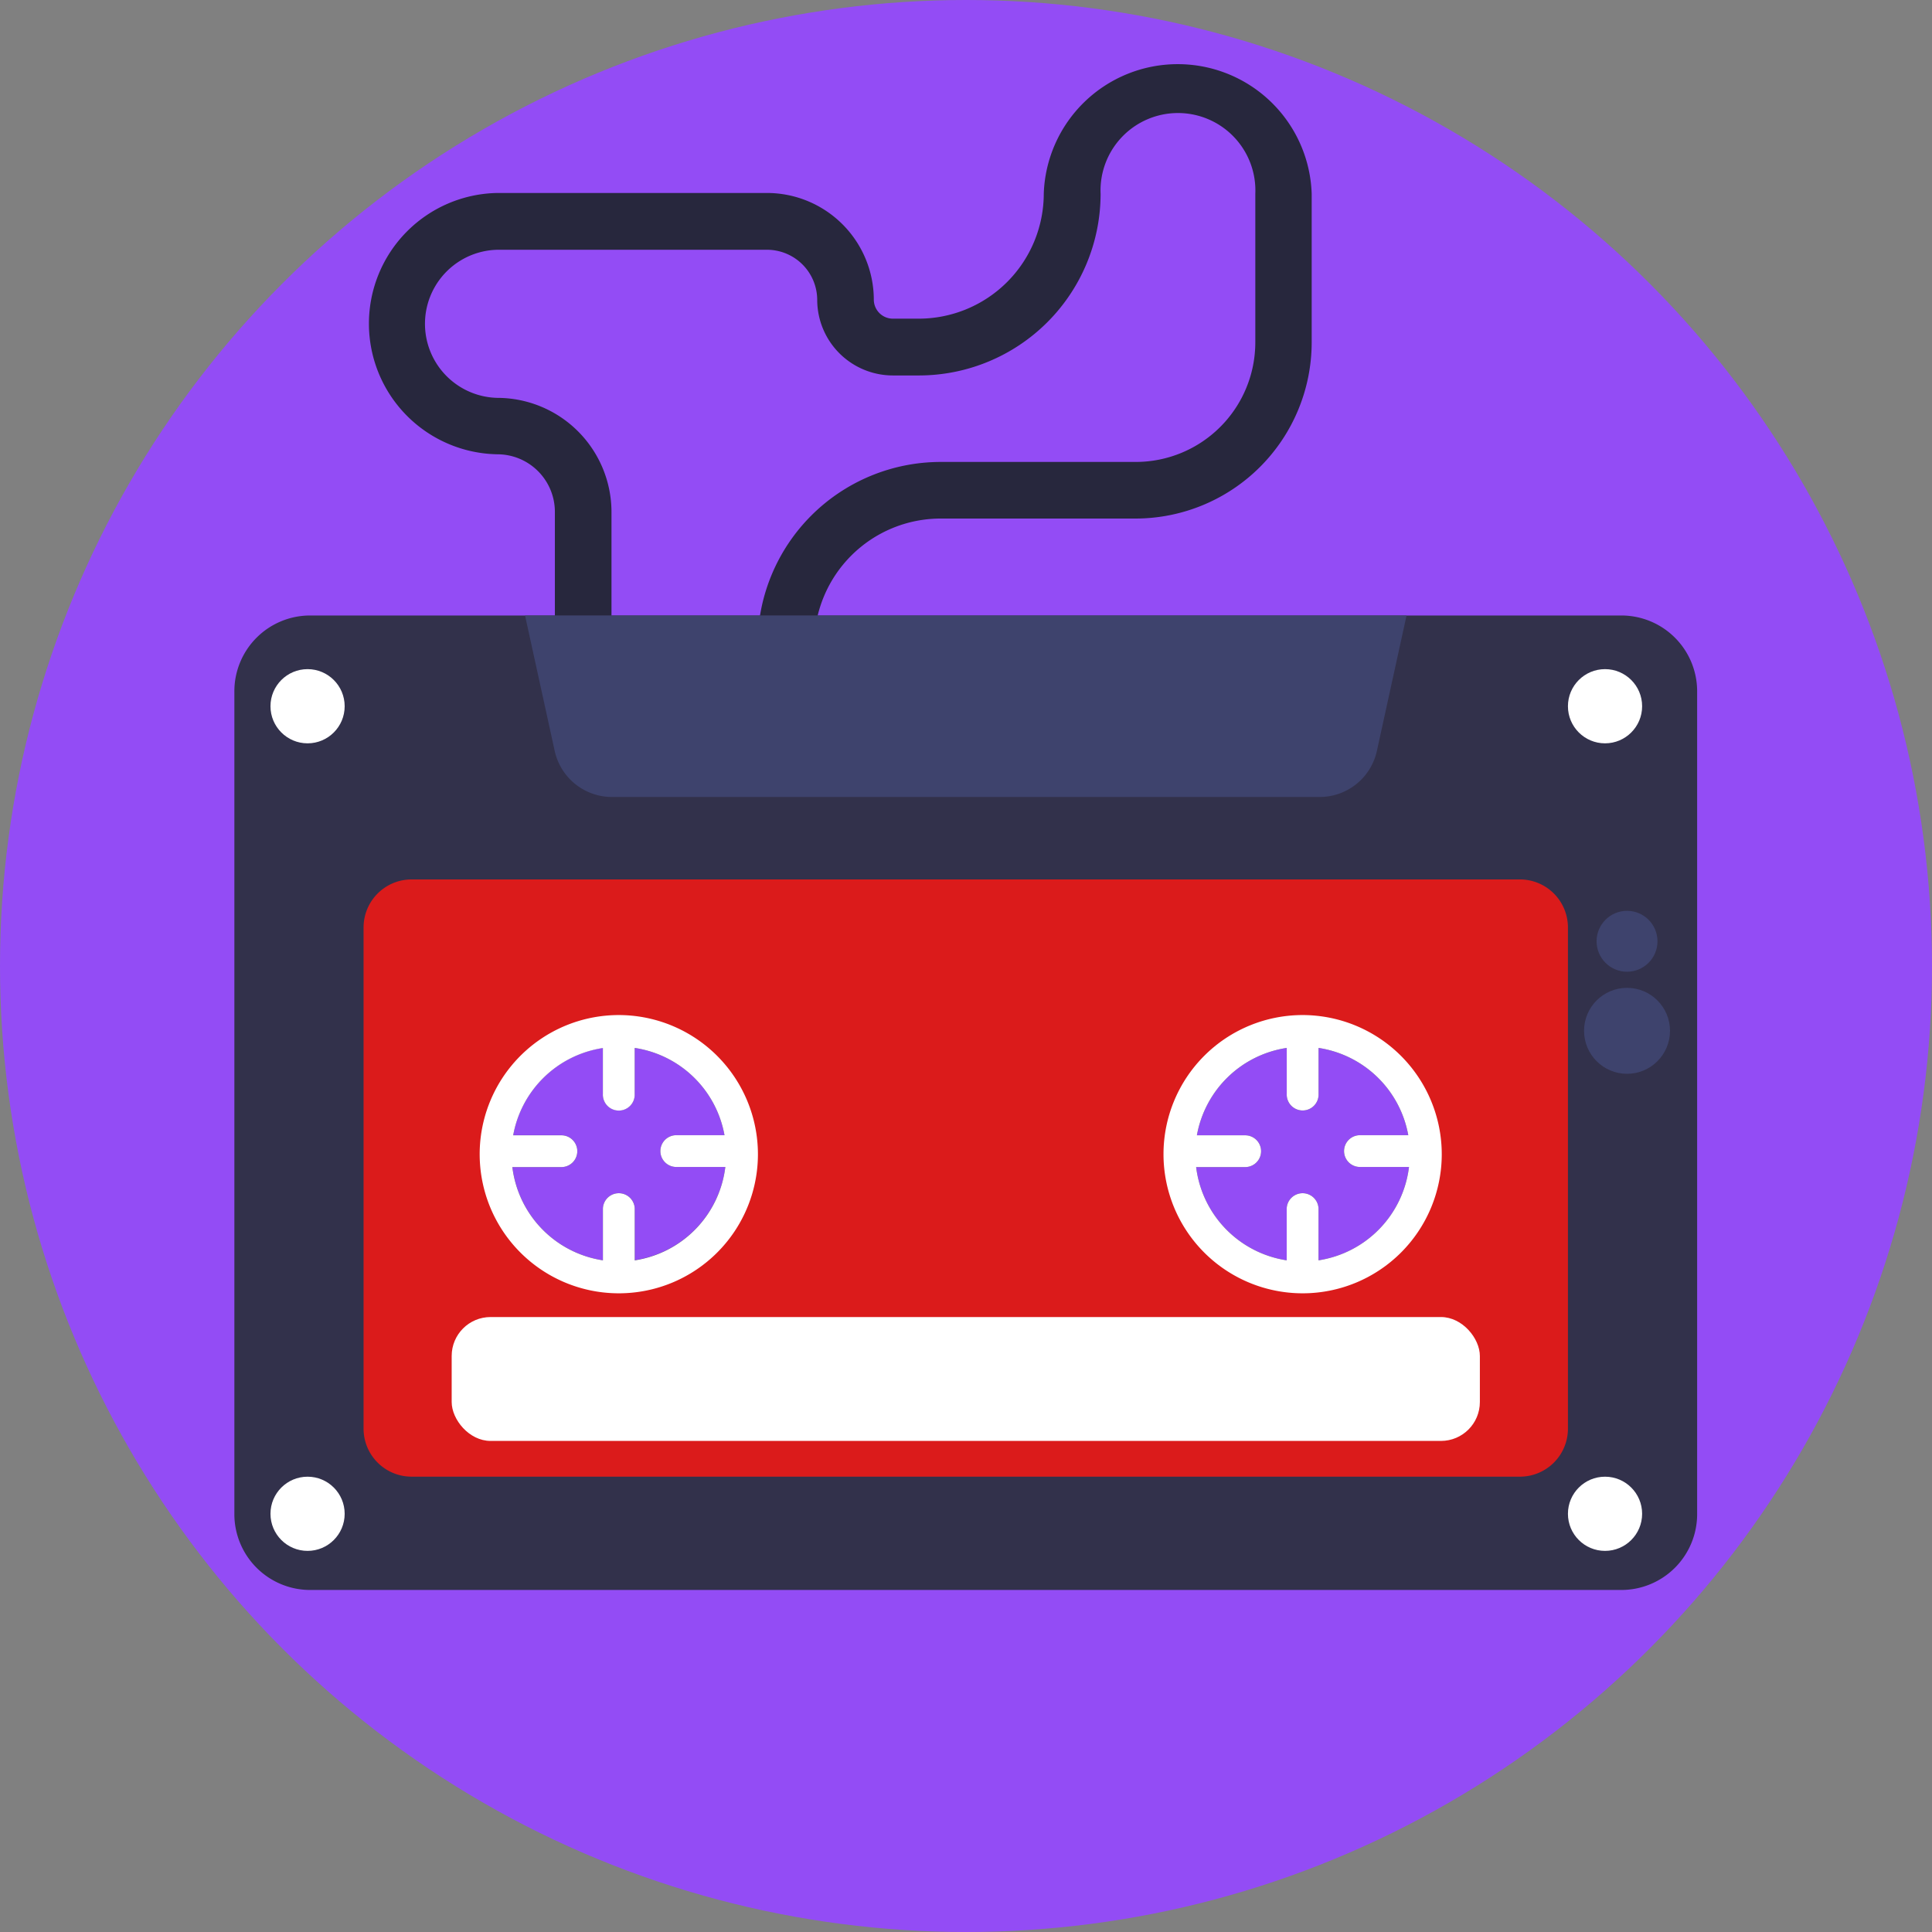 <svg xmlns="http://www.w3.org/2000/svg" viewBox="0 0 512 512"><rect x="0" y="0" width="512" height="512" fill="#808080" stroke="none"/><defs><style>.cls-1{fill:#934cf5;}.cls-2{fill:#27273d;}.cls-3{fill:#32314b;}.cls-4{fill:#db1b1b;}.cls-5{fill:#fff;}.cls-6{fill:#3e436d;}</style></defs><title>Music</title><g id="BULINE"><circle class="cls-1" cx="256" cy="256" r="256"/></g><g id="Icons"><path class="cls-2" d="M215.77,187.16h-15V170.92a48.55,48.55,0,0,1,48.49-48.5H301a31.7,31.7,0,0,0,31.67-31.67V51.38a20.52,20.52,0,1,0-41,0A48.18,48.18,0,0,1,243.49,99.5h-6.87a20.07,20.07,0,0,1-20.05-20,13.32,13.32,0,0,0-13.31-13.31H131.81a19.63,19.63,0,0,0,0,39.25,30.28,30.28,0,0,1,30.24,30.24v51.53h-15V135.63a15.26,15.26,0,0,0-15.24-15.24,34.63,34.63,0,0,1,0-69.25h71.45a28.34,28.34,0,0,1,28.31,28.31,5.06,5.06,0,0,0,5.05,5h6.87a33.16,33.16,0,0,0,33.12-33.12,35.52,35.52,0,0,1,71,0V90.75A46.72,46.72,0,0,1,301,137.42H249.26a33.53,33.53,0,0,0-33.49,33.5Z"/><path class="cls-3" d="M429.66,163.11H82.21a20.09,20.09,0,0,0-20.1,20.1V401.26a20.1,20.1,0,0,0,20.1,20.1H429.66a20.1,20.1,0,0,0,20.1-20.1v-218A20.09,20.09,0,0,0,429.66,163.11ZM148.84,300.84H136a28.5,28.5,0,0,1,23.77-23.13v12.15a4.22,4.22,0,1,0,8.43,0V277.71A28.49,28.49,0,0,1,192,300.84H179.22a4.21,4.21,0,1,0,0,8.42h13a28.51,28.51,0,0,1-24,24.71V320.23a4.22,4.22,0,0,0-8.43,0V334a28.5,28.5,0,0,1-24-24.71h13a4.21,4.21,0,0,0,0-8.42ZM349.42,334V320.23a4.22,4.22,0,0,0-8.43,0V334a28.51,28.51,0,0,1-24-24.71h13a4.21,4.21,0,0,0,0-8.42h-12.8A28.5,28.5,0,0,1,341,277.71v12.15a4.22,4.22,0,1,0,8.43,0V277.71a28.51,28.51,0,0,1,23.78,23.13H360.4a4.21,4.21,0,1,0,0,8.42h13A28.51,28.51,0,0,1,349.42,334Z"/><path class="cls-4" d="M402.8,233.06H109.07A12.73,12.73,0,0,0,96.35,245.8V378.61a12.72,12.72,0,0,0,12.72,12.72H402.8a12.72,12.72,0,0,0,12.72-12.72V245.8A12.73,12.73,0,0,0,402.8,233.06ZM349.42,336.19H341c-12.57-1.88-25-14.24-26.55-26.93l.24-8.42c2.13-11.95,14.26-23.85,26.31-25.65h8.43c12.05,1.8,23.8,13.7,25.93,25.65l.24,8.42C374.07,322,362,334.31,349.42,336.19Zm-181.18,0h-8.43C147.24,334.31,135,322,133.44,309.26l.24-8.42c2.13-11.95,14.08-23.85,26.13-25.65h8.43c12,1.8,24.41,13.7,26.54,25.65l.24,8.42C193.49,322,180.82,334.31,168.24,336.19Z"/><path class="cls-5" d="M164,269a36.87,36.87,0,1,0,36.86,36.87A36.91,36.91,0,0,0,164,269Zm4.21,65V320.23a4.22,4.22,0,0,0-8.43,0V334a28.5,28.5,0,0,1-24-24.71h13a4.21,4.21,0,0,0,0-8.42H136a28.5,28.5,0,0,1,23.77-23.13v12.15a4.22,4.22,0,1,0,8.43,0V277.71A28.49,28.49,0,0,1,192,300.84H179.22a4.21,4.21,0,1,0,0,8.42h13A28.51,28.51,0,0,1,168.24,334Z"/><path class="cls-5" d="M345.21,269a36.87,36.87,0,1,0,36.87,36.87A36.91,36.91,0,0,0,345.21,269Zm4.21,65V320.23a4.22,4.22,0,0,0-8.43,0V334a28.51,28.51,0,0,1-24-24.71h13a4.21,4.21,0,0,0,0-8.42h-12.8A28.5,28.5,0,0,1,341,277.71v12.15a4.22,4.22,0,1,0,8.43,0V277.71a28.51,28.51,0,0,1,23.78,23.13H360.4a4.21,4.21,0,1,0,0,8.42h13A28.51,28.51,0,0,1,349.42,334Z"/><path class="cls-6" d="M349.72,211.21H162.15A15.55,15.55,0,0,1,147,199l-7.86-35.89H372.75L364.89,199A15.53,15.53,0,0,1,349.72,211.21Z"/><rect class="cls-5" x="119.7" y="349.03" width="272.48" height="32.83" rx="10.31"/><circle class="cls-5" cx="81.51" cy="187.16" r="9.83"/><circle class="cls-5" cx="81.51" cy="401.17" r="9.83"/><circle class="cls-5" cx="425.35" cy="187.16" r="9.83"/><circle class="cls-5" cx="425.35" cy="401.17" r="9.83"/><circle class="cls-6" cx="431.18" cy="273.18" r="11.39"/><circle class="cls-6" cx="431.18" cy="249.45" r="8.07"/></g></svg>